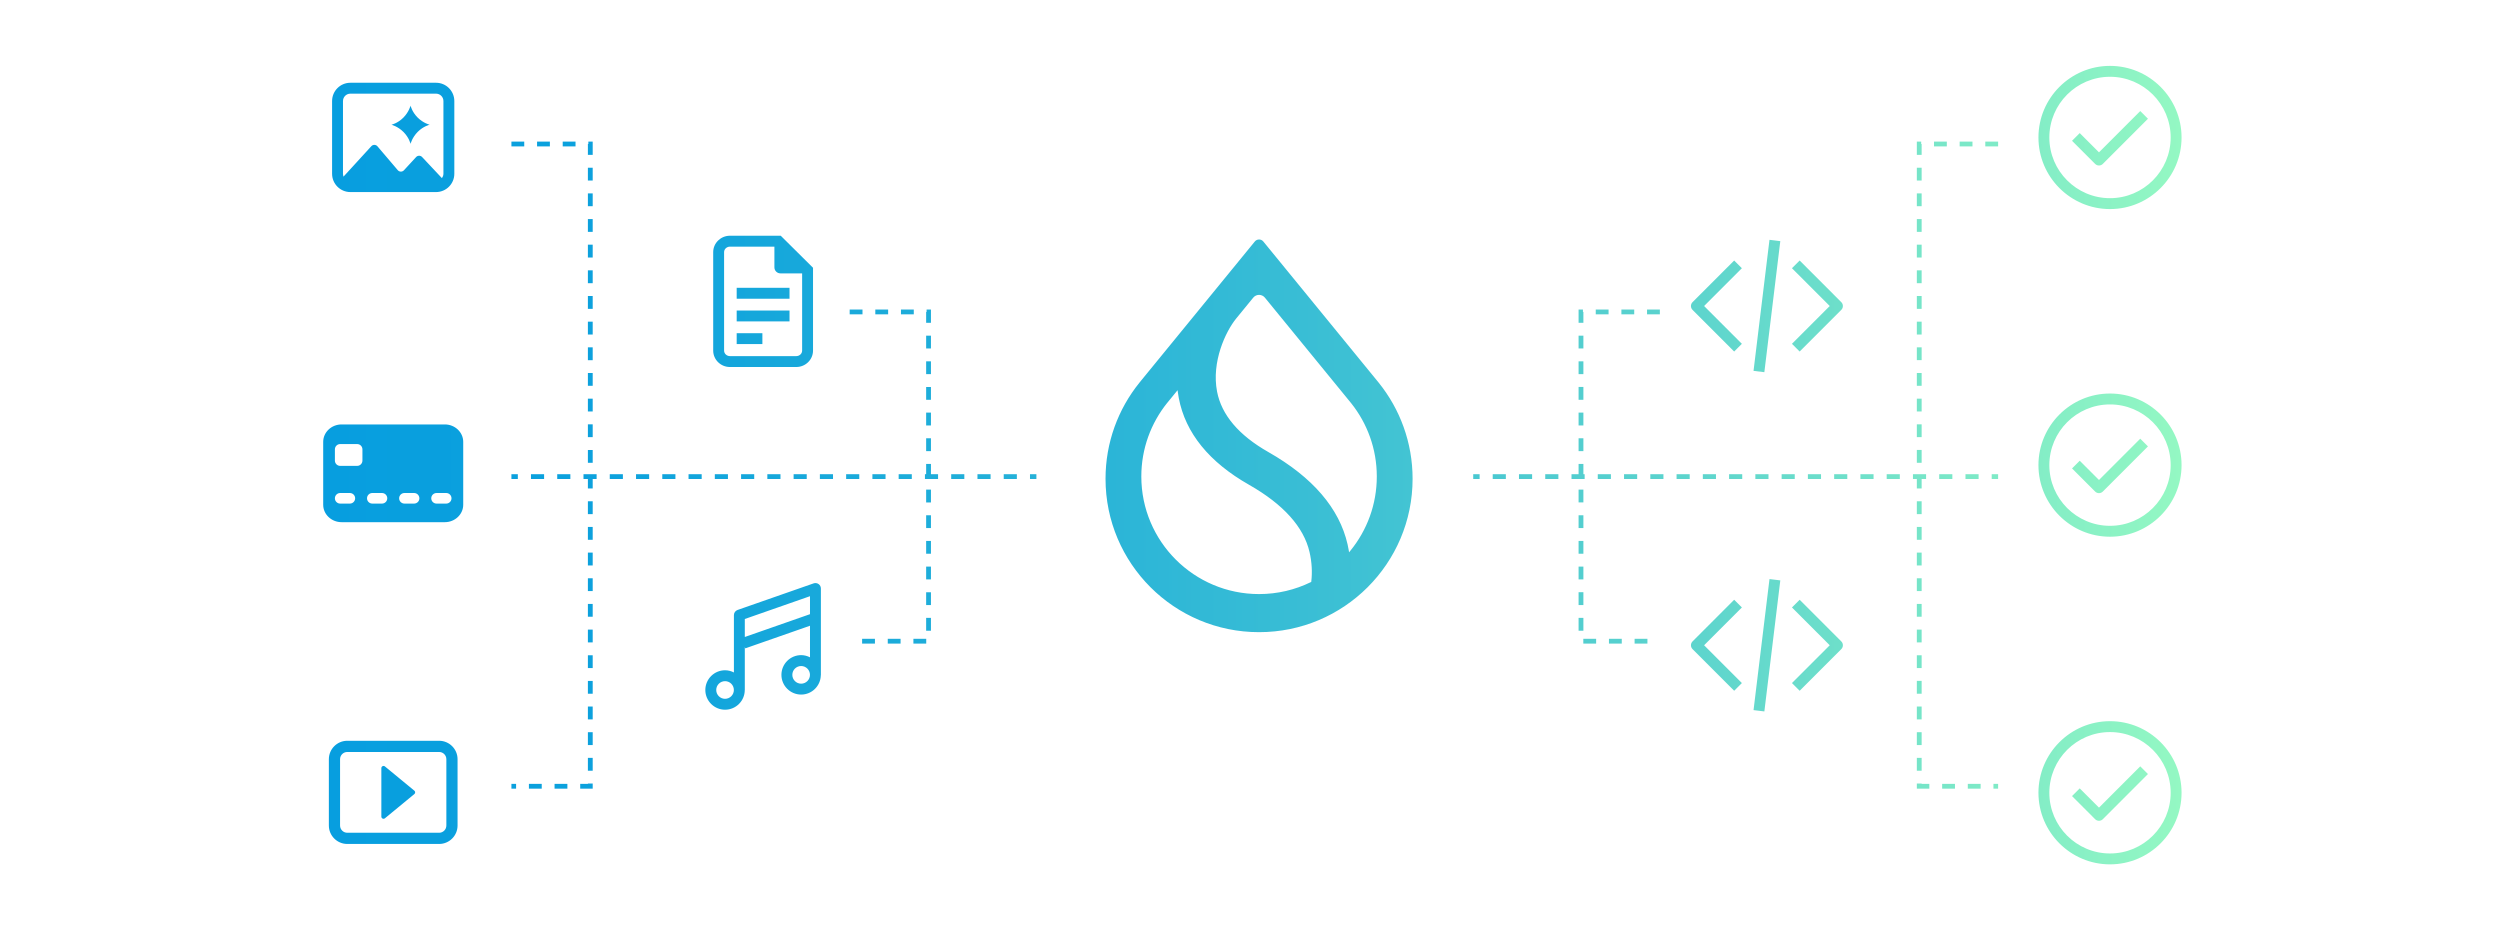 <?xml version="1.0" encoding="UTF-8"?>
<svg preserveAspectRatio="xMidYMid slice" xmlns="http://www.w3.org/2000/svg" width="500px" height="187px" viewBox="0 0 526 197" fill="none">
  <g clip-path="url(#clip0_87_59)">
    <path d="M164.267 49.736H153.583C151.639 49.736 150.057 51.283 150.057 53.186V73.909C150.057 75.81 151.639 77.358 153.583 77.358H167.533C169.476 77.358 171.059 75.812 171.059 73.909V56.474L164.267 49.736ZM167.533 75.064H153.583C152.903 75.064 152.349 74.544 152.349 73.909V53.186C152.349 52.549 152.903 52.031 153.583 52.031H162.935V56.39C162.935 57.088 163.501 57.655 164.199 57.655H168.768V73.909C168.768 74.546 168.212 75.064 167.533 75.064ZM154.998 65.468H166.116V67.761H154.998V65.468ZM154.998 60.694H166.116V62.987H154.998V60.694ZM154.998 70.242H160.406V72.535H154.998V70.242ZM84.893 27.907C83.698 26.711 82.357 26.384 82.357 26.384C82.357 26.384 83.661 26.094 84.856 24.898C86.052 23.703 86.378 22.361 86.378 22.361C86.378 22.361 86.668 23.666 87.863 24.862C89.058 26.058 90.399 26.384 90.399 26.384C90.399 26.384 89.095 26.675 87.9 27.87C86.704 29.066 86.378 30.408 86.378 30.408C86.378 30.408 86.088 29.103 84.893 27.907ZM91.747 17.551H73.715C71.596 17.551 69.871 19.276 69.871 21.398V36.703C69.871 38.823 71.595 40.549 73.715 40.549H91.745C93.865 40.549 95.59 38.824 95.59 36.703V21.396C95.59 19.276 93.866 17.55 91.745 17.55L91.747 17.551ZM72.164 21.396C72.164 20.54 72.862 19.844 73.715 19.844H91.745C92.601 19.844 93.297 20.542 93.297 21.396V36.701C93.297 37.045 93.162 37.349 92.97 37.607L88.811 33.177C88.47 32.813 87.891 32.816 87.552 33.183L84.979 35.97C84.63 36.349 84.027 36.337 83.692 35.944L79.417 30.923C79.082 30.529 78.477 30.518 78.128 30.9L72.371 37.195C72.335 37.233 72.327 37.284 72.3 37.326C72.214 37.133 72.163 36.924 72.163 36.7L72.164 21.396ZM172.715 123.961C172.715 123.59 172.536 123.24 172.232 123.025C171.929 122.811 171.54 122.758 171.191 122.878L155.183 128.475C154.723 128.636 154.414 129.07 154.414 129.559V141.624C153.852 141.338 153.224 141.162 152.551 141.162C150.264 141.162 148.402 143.023 148.402 145.312C148.402 147.601 150.264 149.462 152.551 149.462C154.839 149.462 156.693 147.607 156.699 145.323H156.707V136.268L156.807 136.554L170.422 131.793V138.437C169.86 138.152 169.232 137.976 168.561 137.976C166.273 137.976 164.411 139.837 164.411 142.126C164.411 144.415 166.273 146.276 168.561 146.276C170.817 146.276 172.649 144.465 172.7 142.219H172.715V123.961ZM152.551 147.168C151.527 147.168 150.695 146.335 150.695 145.311C150.695 144.287 151.527 143.454 152.551 143.454C153.575 143.454 154.406 144.287 154.406 145.311C154.406 146.335 153.574 147.168 152.551 147.168ZM156.707 134.159V130.374L170.422 125.578V129.362L156.707 134.159ZM168.561 143.983C167.538 143.983 166.706 143.15 166.706 142.126C166.706 141.101 167.538 140.269 168.561 140.269C169.583 140.269 170.417 141.101 170.417 142.126C170.417 143.15 169.584 143.983 168.561 143.983ZM443.944 44.127C435.643 44.127 428.89 37.369 428.89 29.064C428.89 20.758 435.643 14 443.944 14C452.246 14 459 20.758 459 29.064C459 37.369 452.246 44.127 443.944 44.127ZM443.944 16.293C436.907 16.293 431.182 22.022 431.182 29.064C431.182 36.105 436.907 41.834 443.944 41.834C450.982 41.834 456.708 36.105 456.708 29.064C456.708 22.022 450.982 16.293 443.944 16.293ZM441.627 34.96C441.333 34.96 441.039 34.848 440.816 34.624L435.955 29.76L437.575 28.139L441.626 32.191L450.31 23.502L451.93 25.122L442.435 34.623C442.212 34.847 441.918 34.959 441.624 34.959L441.627 34.96ZM443.944 113.064C435.643 113.064 428.89 106.306 428.89 98C428.89 89.694 435.643 82.936 443.944 82.936C452.246 82.936 459 89.694 459 98C459 106.306 452.246 113.064 443.944 113.064ZM443.944 85.23C436.907 85.23 431.182 90.959 431.182 98C431.182 105.041 436.907 110.77 443.944 110.77C450.982 110.77 456.708 105.041 456.708 98C456.708 90.959 450.982 85.23 443.944 85.23ZM441.627 103.897C441.333 103.897 441.039 103.785 440.816 103.561L435.955 98.696L437.575 97.076L441.626 101.127L450.31 92.438L451.93 94.059L442.435 103.559C442.212 103.783 441.918 103.895 441.624 103.895L441.627 103.897ZM443.944 182C435.643 182 428.89 175.242 428.89 166.936C428.89 158.631 435.643 151.873 443.944 151.873C452.246 151.873 459 158.631 459 166.936C459 175.242 452.246 182 443.944 182ZM443.944 154.166C436.907 154.166 431.182 159.895 431.182 166.936C431.182 173.978 436.907 179.707 443.944 179.707C450.982 179.707 456.708 173.978 456.708 166.936C456.708 159.895 450.982 154.166 443.944 154.166ZM441.627 172.833C441.333 172.833 441.039 172.721 440.816 172.497L435.955 167.633L437.575 166.012L441.626 170.064L450.31 161.375L451.93 162.995L442.435 172.496C442.212 172.72 441.918 172.832 441.624 172.832L441.627 172.833ZM366.493 127.948L358.543 135.901L366.493 143.853L364.871 145.476L356.111 136.712C355.897 136.498 355.775 136.206 355.775 135.901C355.775 135.596 355.897 135.306 356.111 135.09L364.871 126.325L366.493 127.948ZM387.409 136.712L378.651 145.476L377.029 143.853L384.977 135.901L377.029 127.948L378.651 126.325L387.409 135.09C387.857 135.538 387.857 136.264 387.409 136.712ZM372.3 121.973L374.577 122.251L371.221 149.823L368.944 149.546L372.3 121.973ZM366.491 56.571L358.542 64.524L366.491 72.477L364.87 74.099L356.11 65.336C355.895 65.121 355.774 64.829 355.774 64.524C355.774 64.219 355.895 63.929 356.11 63.713L364.87 54.949L366.491 56.571ZM387.408 65.336L378.649 74.099L377.028 72.477L384.976 64.524L377.028 56.571L378.649 54.949L387.408 63.713C387.856 64.161 387.856 64.888 387.408 65.336ZM372.298 50.596L374.575 50.874L371.219 78.446L368.942 78.169L372.298 50.596ZM87.183 166.496C87.406 166.68 87.406 167.021 87.183 167.206L80.988 172.305C80.688 172.552 80.237 172.339 80.237 171.95V161.752C80.237 161.365 80.688 161.152 80.988 161.397L87.183 166.496ZM92.393 155.997H73.068C70.931 155.997 69.192 157.737 69.192 159.875V173.829C69.192 175.967 70.931 177.707 73.068 177.707H92.394C94.531 177.707 96.27 175.967 96.27 173.829V159.875C96.27 157.737 94.529 155.997 92.393 155.997ZM93.913 173.829C93.913 174.667 93.231 175.35 92.393 175.35H73.068C72.23 175.35 71.548 174.667 71.548 173.829V159.875C71.548 159.037 72.23 158.354 73.068 158.354H92.394C93.232 158.354 93.914 159.037 93.914 159.875V173.829H93.913ZM93.592 89.439H71.869C69.735 89.439 68 91.086 68 93.108V106.334C68 108.356 69.735 110.003 71.869 110.003H93.593C95.727 110.003 97.462 108.356 97.462 106.334V93.108C97.462 91.086 95.726 89.439 93.592 89.439ZM73.61 106.093H71.573C70.96 106.093 70.462 105.595 70.462 104.98C70.462 104.366 70.96 103.868 71.573 103.868H73.61C74.224 103.868 74.722 104.366 74.722 104.98C74.722 105.595 74.224 106.093 73.61 106.093ZM76.255 97.046C76.255 97.66 75.758 98.158 75.144 98.158H71.573C70.96 98.158 70.462 97.66 70.462 97.046V94.68C70.462 94.066 70.96 93.568 71.573 93.568H75.144C75.758 93.568 76.255 94.066 76.255 94.68V97.046ZM80.368 106.093H78.332C77.718 106.093 77.22 105.595 77.22 104.98C77.22 104.366 77.718 103.868 78.332 103.868H80.368C80.982 103.868 81.48 104.366 81.48 104.98C81.48 105.595 80.982 106.093 80.368 106.093ZM87.127 106.093H85.09C84.476 106.093 83.978 105.595 83.978 104.98C83.978 104.366 84.476 103.868 85.09 103.868H87.127C87.74 103.868 88.238 104.366 88.238 104.98C88.238 105.595 87.74 106.093 87.127 106.093ZM93.885 106.093H91.848C91.234 106.093 90.736 105.595 90.736 104.98C90.736 104.366 91.234 103.868 91.848 103.868H93.885C94.499 103.868 94.996 104.366 94.996 104.98C94.996 105.595 94.499 106.093 93.885 106.093ZM284.298 84.983V84.987C287.665 89.214 289.679 94.567 289.679 100.389C289.679 106.298 287.605 111.723 284.145 115.979L283.847 116.345L283.769 115.879C283.702 115.483 283.623 115.083 283.532 114.68C281.801 107.068 276.158 100.541 266.874 95.257C260.604 91.698 257.016 87.413 256.073 82.544C255.464 79.395 255.916 76.233 256.79 73.524C257.664 70.817 258.965 68.548 260.07 67.182L263.681 62.762C264.315 61.987 265.499 61.987 266.133 62.762L284.297 84.984L284.298 84.983ZM290.011 80.568L265.803 50.95C265.34 50.384 264.475 50.384 264.013 50.95L239.803 80.567L239.725 80.666C235.269 86.197 232.604 93.226 232.604 100.877C232.604 118.698 247.066 133.145 264.907 133.145C282.748 133.145 297.21 118.698 297.21 100.877C297.21 93.226 294.544 86.197 290.089 80.666L290.009 80.568H290.011ZM245.597 84.887L247.762 82.236L247.828 82.725C247.879 83.112 247.943 83.502 248.017 83.892C249.418 91.248 254.423 97.38 262.79 102.13C270.064 106.272 274.3 111.035 275.519 116.258C276.028 118.438 276.119 120.582 275.898 122.458L275.885 122.575L275.779 122.626C272.496 124.231 268.805 125.131 264.906 125.131C251.225 125.131 240.134 114.053 240.134 100.386C240.134 94.519 242.179 89.127 245.594 84.885L245.597 84.887ZM311.313 100.915H309.964V99.903H311.313V100.915ZM416.299 100.915H413.537V99.903H416.299V100.915ZM410.774 100.915H408.01V99.903H410.774V100.915ZM405.248 100.915H402.485V99.903H405.248V100.915ZM399.721 100.915H396.958V99.903H399.721V100.915ZM394.196 100.915H391.433V99.903H394.196V100.915ZM388.669 100.915H385.907V99.903H388.669V100.915ZM383.144 100.915H380.38V99.903H383.144V100.915ZM377.617 100.915H374.855V99.903H377.617V100.915ZM372.091 100.915H369.328V99.903H372.091V100.915ZM366.565 100.915H363.802V99.903H366.565V100.915ZM361.039 100.915H358.276V99.903H361.039V100.915ZM355.514 100.915H352.75V99.903H355.514V100.915ZM349.987 100.915H347.224V99.903H349.987V100.915ZM344.46 100.915H341.698V99.903H344.46V100.915ZM338.935 100.915H336.171V99.903H338.935V100.915ZM333.409 100.915H330.646V99.903H333.409V100.915ZM327.883 100.915H325.119V99.903H327.883V100.915ZM322.357 100.915H319.594V99.903H322.357V100.915ZM316.83 100.915H314.068V99.903H316.83V100.915ZM420.403 100.915H419.054V99.903H420.403V100.915ZM346.617 135.557H343.92V134.545H346.617V135.557ZM341.222 135.557H338.524V134.545H341.222V135.557ZM335.826 135.557H333.128V134.545H335.826V135.557ZM333.146 132.841H332.134V130.142H333.146V132.841ZM333.146 127.443H332.134V124.743H333.146V127.443ZM333.146 122.044H332.134V119.345H333.146V122.044ZM333.146 116.646H332.134V113.946H333.146V116.646ZM333.146 111.247H332.134V108.548H333.146V111.247ZM333.146 105.848H332.134V103.149H333.146V105.848ZM333.146 100.45H332.134V97.75H333.146V100.45ZM333.146 95.051H332.134V92.352H333.146V95.051ZM333.146 89.652H332.134V86.953H333.146V89.652ZM333.146 84.254H332.134V81.554H333.146V84.254ZM333.146 78.855H332.134V76.156H333.146V78.855ZM333.146 73.457H332.134V70.757H333.146V73.457ZM333.146 68.058H332.134V65.261H333.048V65.767H333.146V68.058ZM349.236 66.274H346.538V65.261H349.236V66.274ZM343.84 66.274H341.142V65.261H343.84V66.274ZM338.444 66.274H335.746V65.261H338.444V66.274ZM420.404 166.074H419.421V165.062H420.404V166.074ZM416.723 166.074H414.025V165.062H416.723V166.074ZM411.327 166.074H408.629V165.062H411.327V166.074ZM405.931 166.074H403.302V164.993H404.314V165.062H405.931V166.074ZM404.314 162.294H403.302V159.594H404.314V162.294ZM404.314 156.895H403.302V154.196H404.314V156.895ZM404.314 151.496H403.302V148.797H404.314V151.496ZM404.314 146.098H403.302V143.398H404.314V146.098ZM404.314 140.699H403.302V138H404.314V140.699ZM404.314 135.3H403.302V132.601H404.314V135.3ZM404.314 129.902H403.302V127.203H404.314V129.902ZM404.314 124.503H403.302V121.804H404.314V124.503ZM404.314 119.105H403.302V116.405H404.314V119.105ZM404.314 113.706H403.302V111.007H404.314V113.706ZM404.314 108.307H403.302V105.608H404.314V108.307ZM404.314 102.909H403.302V100.209H404.314V102.909ZM404.314 97.51H403.302V94.811H404.314V97.51ZM404.314 92.111H403.302V89.412H404.314V92.111ZM404.314 86.713H403.302V84.013H404.314V86.713ZM404.314 81.314H403.302V78.615H404.314V81.314ZM404.314 75.916H403.302V73.216H404.314V75.916ZM404.314 70.517H403.302V67.818H404.314V70.517ZM404.314 65.118H403.302V62.419H404.314V65.118ZM404.314 59.72H403.302V57.02H404.314V59.72ZM404.314 54.321H403.302V51.622H404.314V54.321ZM404.314 48.922H403.302V46.223H404.314V48.922ZM404.314 43.524H403.302V40.824H404.314V43.524ZM404.314 38.125H403.302V35.426H404.314V38.125ZM404.314 32.727H403.302V29.93H404.217V30.436H404.314V32.727ZM420.404 30.942H417.706V29.93H420.404V30.942ZM415.008 30.942H412.311V29.93H415.008V30.942ZM409.613 30.942H406.915V29.93H409.613V30.942ZM218.058 100.917H216.709V99.904H218.058V100.917ZM213.947 100.917H211.184V99.904H213.947V100.917ZM208.42 100.917H205.658V99.904H208.42V100.917ZM202.895 100.917H200.131V99.904H202.895V100.917ZM197.368 100.917H194.606V99.904H197.368V100.917ZM191.843 100.917H189.079V99.904H191.843V100.917ZM186.317 100.917H183.554V99.904H186.317V100.917ZM180.79 100.917H178.027V99.904H180.79V100.917ZM175.265 100.917H172.501V99.904H175.265V100.917ZM169.738 100.917H166.976V99.904H169.738V100.917ZM164.213 100.917H161.449V99.904H164.213V100.917ZM158.686 100.917H155.924V99.904H158.686V100.917ZM153.16 100.917H150.397V99.904H153.16V100.917ZM147.634 100.917H144.87V99.904H147.634V100.917ZM142.108 100.917H139.345V99.904H142.108V100.917ZM136.581 100.917H133.819V99.904H136.581V100.917ZM131.056 100.917H128.293V99.904H131.056V100.917ZM125.529 100.917H122.767V99.904H125.529V100.917ZM120.004 100.917H117.24V99.904H120.004V100.917ZM114.478 100.917H111.715V99.904H114.478V100.917ZM108.952 100.917H107.603V99.904H108.952V100.917ZM194.878 135.558H192.18V134.546H194.878V135.558ZM189.483 135.558H186.785V134.546H189.483V135.558ZM184.087 135.558H181.389V134.546H184.087V135.558ZM195.872 132.843H194.861V130.143H195.872V132.843ZM195.872 127.444H194.861V124.745H195.872V127.444ZM195.872 122.046H194.861V119.346H195.872V122.046ZM195.872 116.647H194.861V113.948H195.872V116.647ZM195.872 111.248H194.861V108.549H195.872V111.248ZM195.872 105.85H194.861V103.15H195.872V105.85ZM195.872 100.451H194.861V97.752H195.872V100.451ZM195.872 95.052H194.861V92.353H195.872V95.052ZM195.872 89.654H194.861V86.954H195.872V89.654ZM195.872 84.255H194.861V81.556H195.872V84.255ZM195.872 78.856H194.861V76.157H195.872V78.856ZM195.872 73.458H194.861V70.758H195.872V73.458ZM195.872 68.059H194.861V65.769H194.958V65.263H195.872V68.059ZM192.26 66.275H189.562V65.263H192.26V66.275ZM186.864 66.275H184.166V65.263H186.864V66.275ZM181.468 66.275H178.771V65.263H181.468V66.275ZM124.704 166.075H122.075V165.063H123.692V164.994H124.704V166.075ZM119.377 166.075H116.679V165.063H119.377V166.075ZM113.981 166.075H111.283V165.063H113.981V166.075ZM108.585 166.075H107.602V165.063H108.585V166.075ZM124.704 162.295H123.692V159.596H124.704V162.295ZM124.704 156.896H123.692V154.197H124.704V156.896ZM124.704 151.498H123.692V148.798H124.704V151.498ZM124.704 146.099H123.692V143.4H124.704V146.099ZM124.704 140.7H123.692V138.001H124.704V140.7ZM124.704 135.302H123.692V132.603H124.704V135.302ZM124.704 129.903H123.692V127.204H124.704V129.903ZM124.704 124.505H123.692V121.805H124.704V124.505ZM124.704 119.106H123.692V116.407H124.704V119.106ZM124.704 113.707H123.692V111.008H124.704V113.707ZM124.704 108.309H123.692V105.609H124.704V108.309ZM124.704 102.91H123.692V100.211H124.704V102.91ZM124.704 97.511H123.692V94.812H124.704V97.511ZM124.704 92.113H123.692V89.413H124.704V92.113ZM124.704 86.714H123.692V84.015H124.704V86.714ZM124.704 81.316H123.692V78.616H124.704V81.316ZM124.704 75.917H123.692V73.218H124.704V75.917ZM124.704 70.518H123.692V67.819H124.704V70.518ZM124.704 65.12H123.692V62.42H124.704V65.12ZM124.704 59.721H123.692V57.022H124.704V59.721ZM124.704 54.322H123.692V51.623H124.704V54.322ZM124.704 48.924H123.692V46.224H124.704V48.924ZM124.704 43.525H123.692V40.826H124.704V43.525ZM124.704 38.127H123.692V35.427H124.704V38.127ZM124.704 32.728H123.692V30.438H123.789V29.931H124.704V32.728ZM121.091 30.944H118.394V29.931H121.091V30.944ZM115.696 30.944H112.998V29.931H115.696V30.944ZM110.3 30.944H107.602V29.931H110.3V30.944Z" fill="url(#paint0_linear_87_59)"></path>
  </g>
  <defs>
    <linearGradient id="paint0_linear_87_59" x1="68" y1="98" x2="459" y2="98" gradientUnits="userSpaceOnUse">
      <stop stop-color="#079EDF"></stop>
      <stop offset="0.137" stop-color="#0CA1DD"></stop>
      <stop offset="0.317" stop-color="#1DACDA"></stop>
      <stop offset="0.521" stop-color="#38BDD5"></stop>
      <stop offset="0.742" stop-color="#5ED5CD"></stop>
      <stop offset="0.974" stop-color="#8EF4C4"></stop>
      <stop offset="1" stop-color="#94F8C3"></stop>
    </linearGradient>
    <clipPath id="clip0_87_59">
      <rect width="391" height="168" fill="white" transform="translate(68 14)"></rect>
    </clipPath>
  </defs>
</svg>
